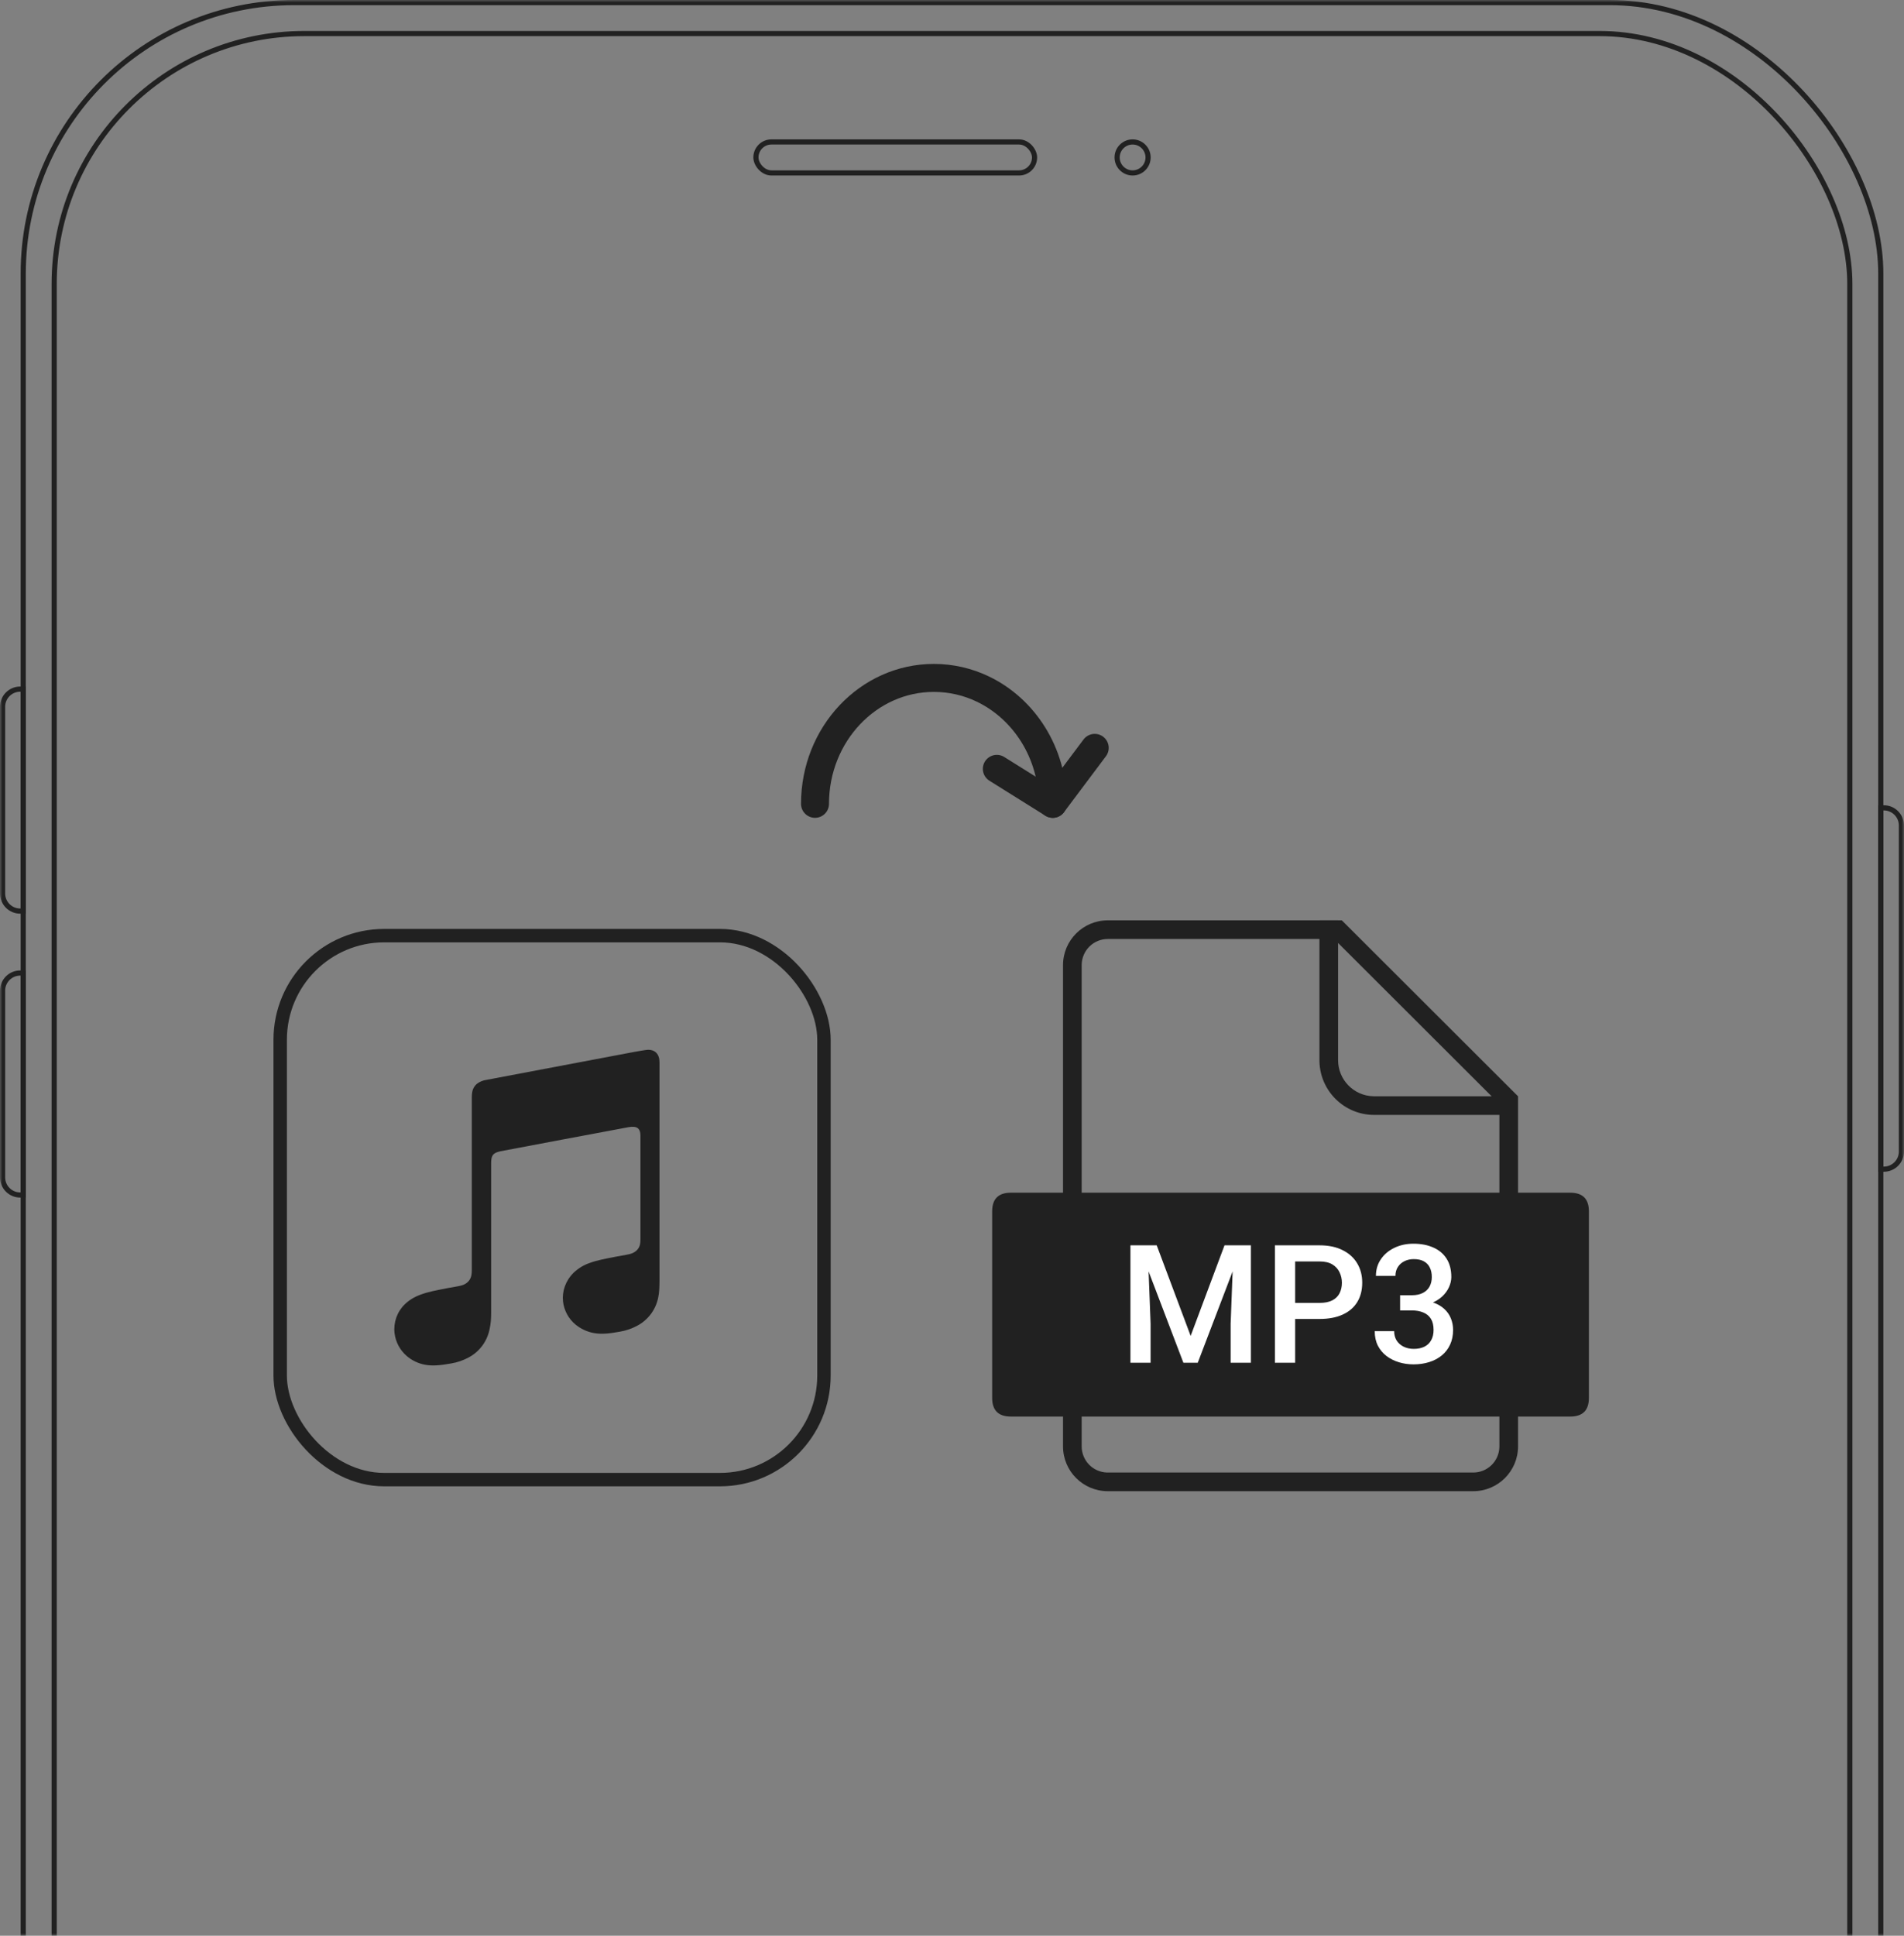 <svg width="369" height="375" viewBox="0 0 369 375" fill="none" xmlns="http://www.w3.org/2000/svg">
<rect x="0" y="0" width="369" height="375" fill="#808080" stroke="none"/>
<mask id="mask0_521_11831" style="mask-type:alpha" maskUnits="userSpaceOnUse" x="0" y="0" width="369" height="375">
<path d="M0 12C0 5.373 5.373 0 12 0H357C363.627 0 369 5.373 369 12V375H0V12Z" fill="white"/>
</mask>
<g mask="url(#mask0_521_11831)">
<rect x="10.5" y="6.5" width="348" height="722" rx="48.5" stroke="#212121"/>
<rect x="4.5" y="0.5" width="360" height="736" rx="52.5" stroke="#212121"/>
<path d="M4.5 189V188.5H4H3.911C2.027 188.5 0.5 190.027 0.5 191.911L0.5 228.089C0.5 229.973 2.027 231.5 3.911 231.5H4H4.5V231L4.5 189Z" stroke="#212121"/>
<path d="M4.5 134V133.5H4H3.911C2.027 133.5 0.5 135.027 0.5 136.911L0.5 173.089C0.5 174.973 2.027 176.5 3.911 176.5H4H4.5V176L4.5 134Z" stroke="#212121"/>
<path d="M364.5 157V156.5H365H365.089C366.973 156.5 368.5 158.027 368.5 159.911V223.089C368.5 224.973 366.973 226.5 365.089 226.5H365H364.5V226V157Z" stroke="#212121"/>
<rect x="146.5" y="27.5" width="54" height="6" rx="3" stroke="#212121"/>
<path d="M222.503 30.5C222.503 32.157 221.159 33.5 219.501 33.5C217.844 33.5 216.5 32.157 216.5 30.5C216.5 28.843 217.844 27.5 219.501 27.5C221.159 27.5 222.503 28.843 222.503 30.5Z" stroke="#212121"/>
</g>
<rect x="54.301" y="181.256" width="105.384" height="105.384" rx="20.166" stroke="#212121" stroke-width="2.602"/>
<path d="M127.538 251.491C127.292 252.624 126.802 253.69 126.104 254.611C125.406 255.533 124.517 256.289 123.498 256.826C122.454 257.388 121.327 257.776 120.16 257.974C117.959 258.383 116.423 258.499 115.02 258.23C113.743 257.987 112.546 257.427 111.537 256.6C110.191 255.489 109.324 253.894 109.118 252.15C108.894 250.185 109.596 248.109 111.168 246.559C112.061 245.709 113.125 245.063 114.288 244.667C115.685 244.148 117.227 243.861 119.579 243.409C120.196 243.287 120.825 243.189 121.448 243.073C122.252 242.921 122.948 242.738 123.534 242.078C124.121 241.407 124.121 240.626 124.121 239.85V220.03C124.121 218.51 123.383 218.107 121.847 218.357C120.747 218.54 96.993 223.027 96.993 223.027C95.633 223.332 95.185 223.735 95.185 225.286V254.342C95.185 255.489 95.119 256.491 94.853 257.638C94.606 258.772 94.117 259.838 93.419 260.761C92.722 261.684 91.832 262.441 90.813 262.979C89.769 263.542 88.642 263.929 87.475 264.127C85.274 264.53 83.738 264.646 82.335 264.377C81.05 264.136 79.85 263.562 78.852 262.711C77.527 261.588 76.673 260 76.463 258.267C76.345 257.244 76.463 256.207 76.807 255.237C77.151 254.267 77.712 253.391 78.447 252.675C79.251 251.894 80.249 251.259 81.567 250.783C82.97 250.264 84.506 249.971 86.858 249.519L88.733 249.184C89.531 249.037 90.232 248.848 90.813 248.189C91.369 247.566 91.436 246.779 91.436 246.003V212.57C91.436 212.131 91.472 211.826 91.502 211.679C91.585 210.996 91.927 210.372 92.458 209.939C92.987 209.543 93.607 209.289 94.26 209.201L122.863 203.792C123.105 203.756 125.173 203.383 125.391 203.383C126.933 203.267 127.81 204.195 127.81 205.764V248.201C127.792 249.349 127.792 250.344 127.538 251.491Z" fill="#212121"/>
<path d="M260.047 178.292L294.199 212.381V280.207C294.199 284.997 290.315 288.88 285.525 288.88H214.691C209.901 288.88 206.017 284.997 206.017 280.207V186.966C206.017 182.176 209.901 178.292 214.691 178.292H260.047ZM258.552 181.906H214.691C213.379 181.906 212.119 182.416 211.175 183.327C210.232 184.239 209.679 185.481 209.634 186.792L209.631 186.966V280.207C209.631 281.519 210.141 282.779 211.053 283.723C211.964 284.666 213.207 285.219 214.518 285.264L214.691 285.266H285.525C286.837 285.266 288.098 284.757 289.041 283.845C289.985 282.934 290.537 281.691 290.582 280.38L290.585 280.207V213.88L258.552 181.906Z" fill="#212121"/>
<path d="M293.657 215.988H266.322C260.537 215.988 255.833 211.36 255.712 205.603L255.71 205.375V178.292H259.324V205.375C259.324 209.174 262.35 212.266 266.123 212.371L266.322 212.374H293.657V215.988Z" fill="#212121"/>
<path d="M195.898 231.057H304.318C306.727 231.057 307.932 232.261 307.932 234.671V270.811C307.932 273.22 306.727 274.425 304.318 274.425H195.898C193.489 274.425 192.284 273.22 192.284 270.811V234.671C192.284 232.261 193.489 231.057 195.898 231.057Z" fill="#212121"/>
<path d="M220.674 241.25H224.174L230.752 258.797L237.315 241.25H240.815L232.127 264H229.346L220.674 241.25ZM219.08 241.25H222.408L222.987 256.437V264H219.08V241.25ZM239.08 241.25H242.424V264H238.502V256.437L239.08 241.25ZM255.721 255.515H249.799V252.406H255.721C256.752 252.406 257.585 252.239 258.221 251.906C258.856 251.573 259.32 251.114 259.612 250.531C259.914 249.937 260.065 249.26 260.065 248.5C260.065 247.781 259.914 247.109 259.612 246.484C259.32 245.849 258.856 245.338 258.221 244.953C257.585 244.567 256.752 244.375 255.721 244.375H251.002V264H247.08V241.25H255.721C257.481 241.25 258.976 241.562 260.205 242.187C261.445 242.802 262.388 243.656 263.033 244.75C263.679 245.833 264.002 247.073 264.002 248.468C264.002 249.937 263.679 251.198 263.033 252.25C262.388 253.302 261.445 254.109 260.205 254.672C258.976 255.234 257.481 255.515 255.721 255.515ZM271.346 250.922H273.596C274.471 250.922 275.195 250.771 275.768 250.468C276.351 250.166 276.783 249.75 277.065 249.218C277.346 248.687 277.487 248.078 277.487 247.39C277.487 246.672 277.356 246.057 277.096 245.547C276.846 245.026 276.46 244.625 275.94 244.343C275.429 244.062 274.778 243.922 273.987 243.922C273.32 243.922 272.716 244.057 272.174 244.328C271.643 244.588 271.221 244.963 270.908 245.453C270.596 245.932 270.44 246.505 270.44 247.172H266.658C266.658 245.963 266.976 244.89 267.612 243.953C268.247 243.015 269.112 242.281 270.205 241.75C271.309 241.208 272.549 240.937 273.924 240.937C275.393 240.937 276.674 241.182 277.768 241.672C278.872 242.151 279.731 242.87 280.346 243.828C280.96 244.786 281.268 245.974 281.268 247.39C281.268 248.036 281.117 248.692 280.815 249.359C280.513 250.026 280.065 250.635 279.471 251.187C278.877 251.729 278.138 252.172 277.252 252.515C276.367 252.849 275.341 253.015 274.174 253.015H271.346V250.922ZM271.346 253.859V251.797H274.174C275.507 251.797 276.643 251.953 277.58 252.265C278.528 252.578 279.299 253.01 279.893 253.562C280.487 254.104 280.919 254.724 281.19 255.422C281.471 256.12 281.612 256.859 281.612 257.64C281.612 258.703 281.419 259.651 281.033 260.484C280.658 261.307 280.122 262.005 279.424 262.578C278.726 263.151 277.908 263.583 276.971 263.875C276.044 264.166 275.033 264.312 273.94 264.312C272.96 264.312 272.023 264.177 271.127 263.906C270.231 263.635 269.429 263.234 268.721 262.703C268.013 262.161 267.45 261.489 267.033 260.687C266.627 259.875 266.424 258.937 266.424 257.875H270.19C270.19 258.552 270.346 259.151 270.658 259.672C270.981 260.182 271.429 260.583 272.002 260.875C272.585 261.166 273.252 261.312 274.002 261.312C274.794 261.312 275.476 261.172 276.049 260.89C276.622 260.609 277.059 260.192 277.362 259.64C277.674 259.088 277.83 258.422 277.83 257.64C277.83 256.755 277.658 256.036 277.315 255.484C276.971 254.932 276.481 254.526 275.846 254.265C275.21 253.995 274.46 253.859 273.596 253.859H271.346Z" fill="white"/>
<path d="M204.029 155.723C204.029 145.831 198.468 137.315 190.476 133.486C187.583 132.1 184.371 131.329 180.989 131.329C168.265 131.329 157.95 142.251 157.95 155.723" stroke="#212121" stroke-width="5.421" stroke-linecap="round" stroke-linejoin="round"/>
<path d="M193.187 148.947L204.029 155.724L212.16 144.882" stroke="#212121" stroke-width="5.421" stroke-linecap="round" stroke-linejoin="round"/>
</svg>